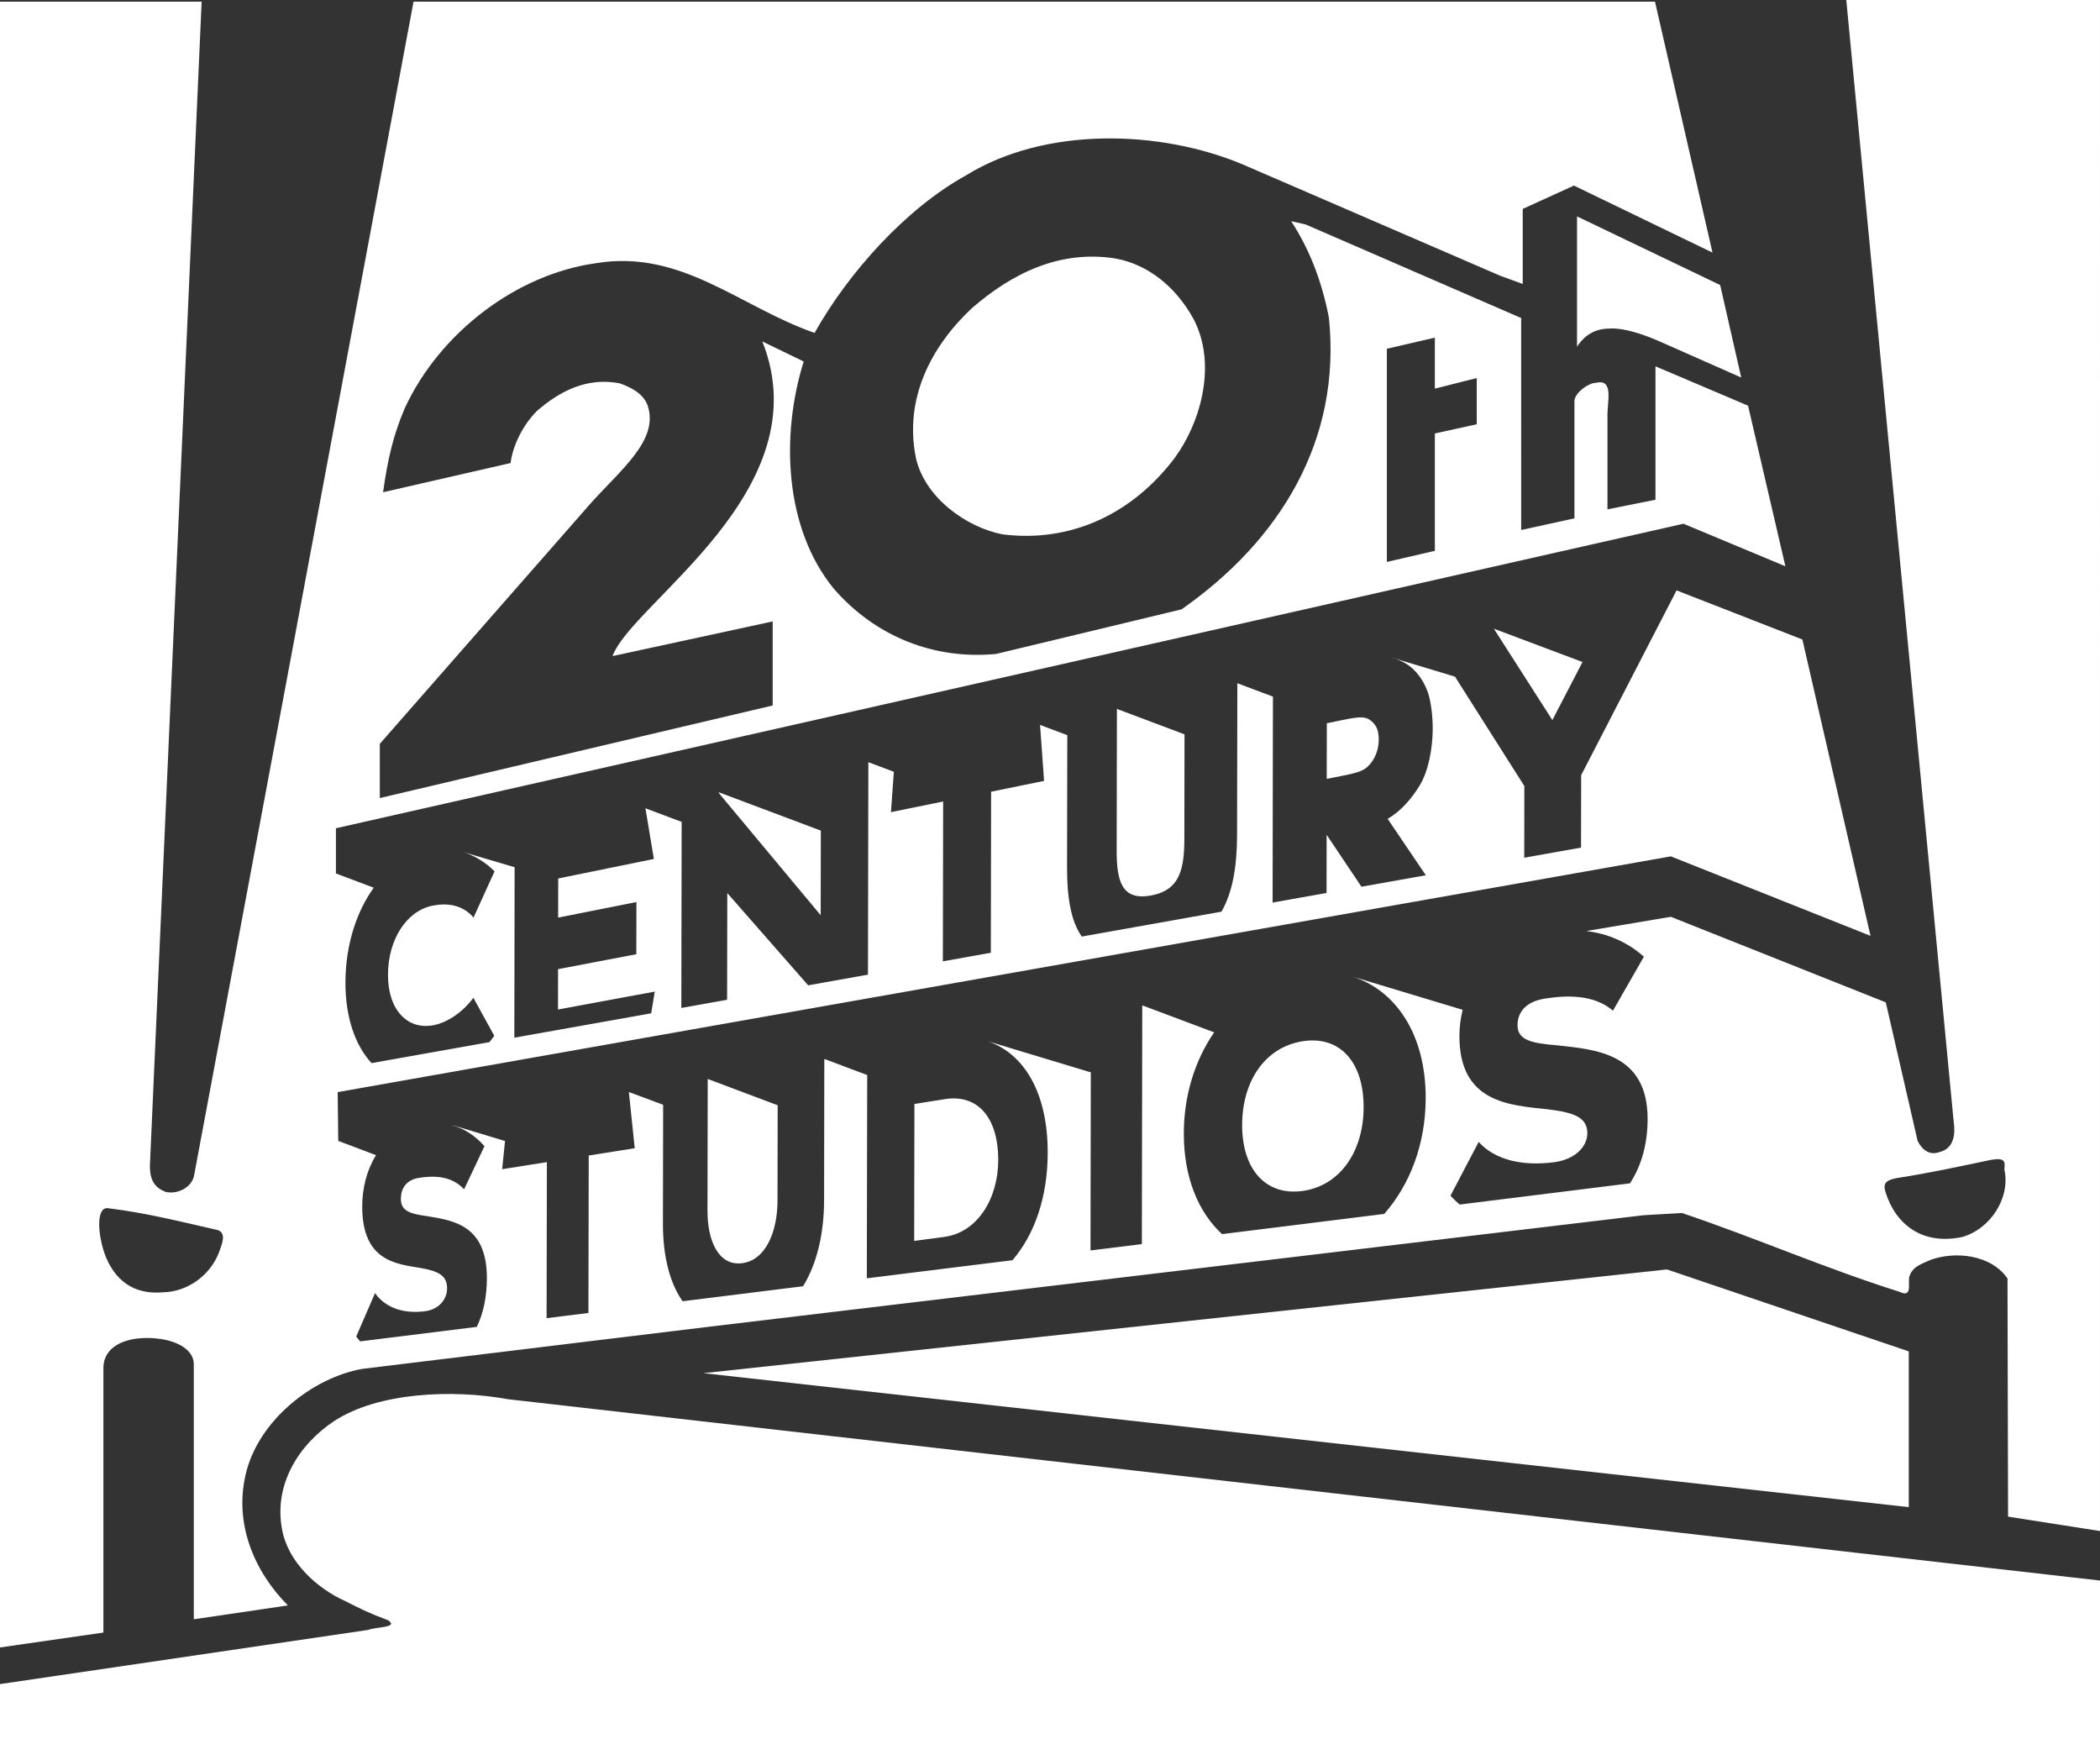 <?xml version="1.0" encoding="utf-8"?>
<!-- Generator: Adobe Illustrator 16.0.0, SVG Export Plug-In . SVG Version: 6.00 Build 0)  -->
<!DOCTYPE svg PUBLIC "-//W3C//DTD SVG 1.1//EN" "http://www.w3.org/Graphics/SVG/1.1/DTD/svg11.dtd">
<svg version="1.1" id="Layer_1" xmlns="http://www.w3.org/2000/svg" xmlns:xlink="http://www.w3.org/1999/xlink" x="0px" y="0px"
	 width="1000px" height="830.498px" viewBox="0 0 1000 830.498" enable-background="new 0 0 1000 830.498" xml:space="preserve">
<rect x="0" y="0" width="1000" height="830.498" fill="#333333" stroke="none"/>
<g>
	<path fill="#fff" d="M530.884,123.029c-26.388-4.041-48.952,7.092-68.167,23.777c-19.702,18.534-32.185,43.313-26.587,71.153
		c4.178,18.992,24.148,33.21,41.36,36.478c31.928,4.036,61.508-9.341,81.956-36.478c12.821-17.704,19.941-45.052,8.905-66.07
		C560.177,136.966,546.888,125.81,530.884,123.029"/>
	<polygon fill="#fff" points="793.758,604.441 334.978,653.826 908.944,717.623 908.944,643.464 	"/>
	<g>
		<path fill="#fff" d="M159.215,676.572c-16.989,11.197-28.98,30.406-24.887,51.676c2.742,15.42,16.524,28.047,30.067,34.104
			c7.115,3.605,11.03,5.619,20.469,9.156c5.123,3.549-5.679,3.023-9.439,4.557L0,801.878v28.619h1000v-77.924l-758.287-86.361
			C215.67,661.439,180.205,662.882,159.215,676.572"/>
		<path fill="#fff" d="M750.966,165.077c4.35-6.56,9.593-8.661,16.187-8.661c6.16-0.246,14.768,2.593,21.923,5.616l40.078,17.727
			l-10.027-44.034l-68.16-32.683V165.077z"/>
		<path fill="#fff" d="M353.478,601.451c11.453-1.533,16.742-15.545,16.765-29.672l0.08-45.504l-33.313-12.523l-0.109,62.838
			C336.878,590.531,342.001,602.974,353.478,601.451"/>
		<path fill="#fff" d="M435.443,525.646l-0.12,65.207l14.361-1.912c15.729-2.096,25.637-18.156,25.671-36.611
			c0.034-19.186-9.015-31.561-25.425-28.975L435.443,525.646z"/>
		<path fill="#fff" d="M642.682,464.605c0.126,0.047,0.239,0.07,0.343,0.104l-0.32-0.104H642.682z"/>
		<path fill="#fff" d="M620.256,495.789c-17.573,2.783-28.711,18.615-28.758,39.826c-0.044,21.008,11.07,33.807,28.643,31.471
			c17.63-2.334,29.169-18.43,29.203-39.906C649.378,505.542,637.908,492.996,620.256,495.789"/>
	</g>
	<polygon fill="#fff" points="739.22,342.871 753.576,315.219 711.585,299.433 711.436,299.467 	"/>
	<g>
		<path fill="#fff" d="M934.3,589.009c-19.208,4.039-31.755-6.354-36.391-21.283c-1.512-4.508,0.457-5.836,5.379-6.799
			c14.757-2.254,29.994-5.541,44.785-8.666c7.098-1.225,6.662,1.02,6.387,4.613C957.46,570.269,947.866,585.22,934.3,589.009
			 M104.061,596.873c-4.407,10.852-15.168,18.225-26.33,18.443c-11.534,1.041-21.642-3.264-27.292-16.715
			c-3.938-9.879-5.111-24.76,1.488-23.25c17.973,2.221,34.257,6.354,51.675,10.326C108.313,587.189,105.382,593.048,104.061,596.873
			 M660.413,166.061l22.851-5.295v24.286l19.953-5.048v22.014l-19.953,4.373v55.899l-22.851,5.266V166.061z M879.181,0
			l51.17,534.345c0.779,5.277,0.275,12.432-6.594,14.148c-5.403,2.063-8.883-1.717-10.611-5.287l-15.157-65.939l-102.331-40.73
			l-40.308,6.777c10.396,1.213,19.68,5.299,27.452,12.215l-14.723,25.699c-9.375-8.025-22.746-7.281-32.477-5.734
			c-9.364,1.486-12.959,6.742-12.971,12.648c-0.012,7.145,6.674,8.563,18.855,9.594c18.305,1.969,43.146,3.721,43.089,35.168
			c-0.023,11.744-2.907,22.139-8.403,30.541l-81.096,10.098c-1.533-1.316-2.987-2.725-4.373-4.213l13.429-25.621
			c7.739,8.668,20.995,11.643,35.935,9.664c9.799-1.283,15.798-7.236,15.81-13.83c0.012-7.83-7.144-9.936-18.89-11.355
			c-18.008-1.945-42.081-3-42.023-34.893c0.01-4.213,0.525-8.404,1.533-12.479l-52.785-15.912
			c20.927,6.457,35.248,27.588,35.19,57.982c-0.034,22.004-7.612,41.338-19.748,55.121l-77.214,9.617
			c-11.346-10.43-18.26-27.098-18.215-47.979c0.024-18.328,5.427-34.996,14.448-48.092L544.243,478.8l-0.311,0.047l-0.193,113.527
			l-24.452,3.035l0.148-84.807l-49.06-14.814c17.303,5.955,28.567,24.43,28.534,53.119c-0.052,21.418-6.383,39.037-16.777,51.137
			l-69.362,8.621l0.178-96.791l-20.211-7.59l-0.211,0.033l-0.104,67.279c-0.04,15.373-3.262,29.902-10.005,40.846l-57.364,7.143
			c-6.405-9.021-9.393-22.242-9.37-36.861l0.098-56.689l-16.296-6.066h-0.022l2.787,26.764l-21.911,3.469l-0.137,74.959
			l-19.919,2.484l0.132-74.297l-21.299,3.367l1.368-13.439l-24.847-7.498l-0.051,0.057c5.666,1.65,10.749,4.969,15.11,9.914
			l-9.701,20.537c-6.205-6.754-15.042-6.48-21.488-5.449c-6.216,0.984-8.607,5.174-8.62,9.994
			c-0.012,5.814,4.441,7.131,12.524,8.242c12.095,2.025,28.482,4.008,28.436,29.525c-0.012,8.857-1.654,16.713-4.808,23.191
			l-55.54,6.904c-0.646-0.744-1.276-1.512-1.865-2.326l8.947-20.65c5.146,7.236,13.949,9.924,23.869,8.609
			c6.467-0.848,10.452-5.564,10.452-10.934c0.011-6.365-4.723-8.219-12.496-9.627c-11.946-1.969-27.966-3.344-27.921-29.387
			c0.011-8.803,2.249-17.412,6.576-24.35l-17.995-6.801l-0.269-23.215l634.862-112.256l95.051,37.846l-32.433-141.111
			l-59.917-23.382l-45.424,87.987l-0.069,34.487l-27.039,4.819l0.046-34.137l-33.027-52.082l-30.072-9.073l-0.115,0.011
			c4.236,1.123,7.809,3.045,10.625,5.821c2.963,2.931,5.196,6.566,6.707,10.927c1.512,4.35,2.267,11.699,2.255,17.045
			c-0.022,9.554-2.071,20.211-6.124,26.937c-3.617,5.97-8.723,12.203-15.341,16.039l18.181,26.868l-30.658,5.449l-16.575-24.722
			l-0.047,27.693l-25.688,4.578l0.159-98.067l-16.942-6.365l-0.137,72.045c-0.023,14.533-1.878,27.017-7.431,36.726l-66.511,11.848
			c-5.3-7.557-7.04-18.998-7.019-32.89l0.115-63.008l-12.964-4.865l1.906,26.645l-25.225,5.146l-0.125,76.688l-22.839,4.076
			l0.131-76.1l-24.853,5.066l1.385-19.227l-12.146-4.556L413.32,464.08l-28.476,5.082l-38.516-43.936l-0.086,50.816l-21.802,3.893
			l0.154-88.6l-17.257-6.485l4.036,24.138l-45.556,9.295l-0.035,18.633l37.279-7.402l-0.051,24.836l-37.264,7.109l-0.034,19.221
			l46.078-8.529l-1.7,10.338l-65.172,11.607l0.137-81.17l-24.521-7.241c6.056,1.923,11.196,5.38,14.968,9.198l-10.022,22.021
			c-5.369-6.365-12.987-7.002-19.599-5.656c-12.18,2.484-21.092,15.924-21.126,32.877c-0.035,16.943,9.392,26.307,21.584,24.041
			c7.241-1.352,14.522-6.824,19.072-13.084l9.959,18.121c-0.71,0.996-1.488,2.004-2.272,3l-56.174,10.006
			c-7.687-8.334-12.461-21.592-12.438-38.328c0.035-17.789,5.181-33.701,13.492-45.191l-18.025-6.792v-21.528l641.68-144.991
			l48.549,20.257l-17.776-76.465l-44.097-18.746v63.535l-22.851,4.574v-43.788c-0.239-7.43,3.274-18.494-5.449-16.468
			c-3.606,0-9.776,4.574-10.279,8.334v56.197l-25.369,5.558V151.425l-102.64-44.56l-6.868-1.534
			c9.1,13.903,14.743,29.409,17.938,45.807c6.17,58.487-23.364,106.316-70.14,138.993l-88.302,21.248
			c-29.352,2.798-57.404-8.117-77.392-31.173c-23.331-28.579-25.311-72.647-14.241-108.072l-19.696-9.553
			c28.298,71.062-62.259,124.494-71.32,149.816l76.253-16.507v40.021l-187.089,44.085v-25.832l99.738-113.734
			c14.733-16.645,33.49-30.805,27.754-47.484c-2.157-5.827-8.356-8.667-13.234-10.423c-15.528-2.988-28.389,3.571-39.431,13.142
			c-8.352,8.414-12.02,19.295-12.547,24.813l-60.73,13.903c2.215-15.872,4.923-27.314,10.292-39.923
			c16.737-36.227,53.392-63.855,90.826-69.093c40.886-6.902,68.727,20.75,104.364,33.153c16.221-28.9,43.599-59.271,72.08-74.994
			c37.503-23.245,92.349-21.952,132.222-5.049l122.365,52.9l10.543,3.823V99.47l24.384-11.104l65.984,31.91L788.09,0.802H196.924
			L92.286,560.423c-1.733,5.586-8.322,8.334-13.502,7.064c-5.002-2.004-7.406-5.336-7.406-12.387L96.018,0.802H0v783.62
			l49.243-7.086v-126.59c0.458-9.627,10.143-13.668,20.657-13.668c13.011,0,22.386,5.094,22.386,12.455v121.484l44.795-6.596
			c-16.004-16.162-25.592-38.727-20.125-62.287c5.861-25.563,31.659-46.1,55.584-50.357l164.607-19.998l445.529-53.154l18.271-1.053
			c35.373,11.93,67.403,26.078,103.602,37.525c6.833,3.299,3.423-5.334,4.899-7.898c1.786-4.557,6.193-5.518,9.821-7.303
			c11.86-4.281,28.804-2.52,36.679,8.836l0.274,113.414l43.777,6.846V0H879.181z"/>
	</g>
	<polygon fill="#fff" points="390.803,435.787 390.871,395.496 342.563,377.34 342.144,377.42 	"/>
	<g>
		<path fill="#fff" d="M652.503,363.717c2.072-2.438,4.042-6.52,4.042-11.476c0.022-4.969-1.466-7.161-3.549-8.935
			c-2.794-2.353-5.564-2.118-13.726-0.458l-7.452,1.528l-0.048,26.479l7.442-1.465C647.523,367.747,649.882,366.814,652.503,363.717
			"/>
		<path fill="#fff" d="M548.158,426.371c14.126-2.621,15.797-13.233,15.82-27.509l0.08-49.202l-32.191-12.106l-0.115,67.519
			C531.729,419.222,534.008,428.998,548.158,426.371"/>
		<path fill="#fff" d="M219.207,405.295l-0.023-0.012C219.195,405.295,219.207,405.295,219.207,405.295"/>
	</g>
</g>
</svg>
